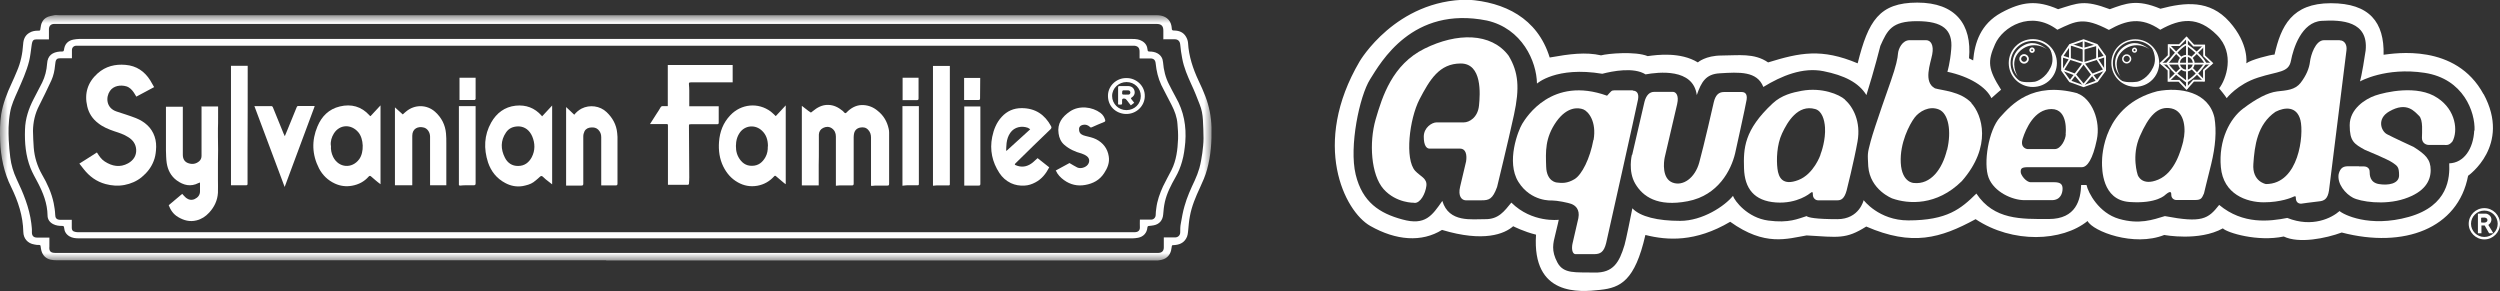 <?xml version="1.0" encoding="UTF-8"?><svg id="Calque_2" xmlns="http://www.w3.org/2000/svg" width="163" height="19" xmlns:xlink="http://www.w3.org/1999/xlink" viewBox="0 0 163 19"><rect x="0" y="0" width="163" height="19" fill="#333333" stroke="none"/><defs><style>.cls-1{stroke-width:.12px;}.cls-1,.cls-2{fill:none;stroke:#fff;}.cls-2{stroke-width:.1px;}.cls-3{fill:#fff;fill-rule:evenodd;stroke-width:0px;}.cls-4{mask:url(#mask);}</style><mask id="mask" x="0" y="1" width="79" height="16" maskUnits="userSpaceOnUse"><g id="mask-2"><polygon id="path-1" class="cls-3" points="0 1 79 1 79 17 0 17 0 1"/></g></mask></defs><g id="Calque_1-2"><g id="Group-50"><g id="Group-3"><g class="cls-4"><path id="Fill-1" class="cls-3" d="m75.85,2.59v-.59c0-.31-.13-.44-.45-.44-2.25,0-4.5,0-6.75,0-6.95,0-13.89,0-20.84,0-4.45,0-8.89,0-13.34,0-2.75,0-5.49,0-8.24,0-2.76,0-5.51,0-8.27,0-4.05,0-8.09,0-12.14,0-.76,0-1.52,0-2.28,0-.21,0-.34.12-.35.33,0,.05,0,.1,0,.15,0,.17,0,.35,0,.53h-.09c-.25,0-.49,0-.74,0-.15,0-.22.05-.26.19-.02.07-.03.14-.04.21-.05.34-.08.68-.16,1.01-.17.68-.47,1.33-.75,1.97-.2.45-.41.89-.49,1.37-.06.33-.09.66-.1.99-.01.27,0,.54.01.82.02.38.05.76.1,1.14.06.48.2.95.41,1.4.44.92.83,1.86.96,2.88.02.19.05.38.04.57-.01.23.09.37.33.37.24,0,.47,0,.71,0,.03,0,.06,0,.1,0,0,.1,0,.19,0,.29,0,.1,0,.2,0,.29-.03.3.07.42.39.42h71.81s.08,0,.11,0c.23-.01.35-.13.35-.36,0-.21,0-.43,0-.65.25,0,.49,0,.73,0,.2,0,.34-.14.34-.33,0-.19,0-.39.04-.58.07-.38.13-.76.24-1.13.16-.58.41-1.13.67-1.68.12-.26.22-.53.3-.8.09-.32.14-.65.19-.98.04-.32.08-.64.08-.96,0-.4-.02-.8-.04-1.2-.02-.35-.08-.69-.21-1.01-.17-.44-.34-.88-.54-1.3-.25-.55-.49-1.1-.6-1.7-.06-.3-.1-.6-.13-.91-.02-.21-.14-.34-.36-.34-.24,0-.48,0-.73,0m-36.32,14.41c-11.94,0-23.88,0-35.82,0-.14,0-.28-.01-.42-.04-.31-.07-.51-.27-.6-.58-.02-.09-.04-.18-.05-.27,0-.08-.03-.11-.11-.11-.1,0-.2,0-.3-.03-.44-.07-.71-.39-.72-.82-.02-1.04-.34-2-.79-2.92C.26,11.26.05,10.24.01,9.17c-.02-.58-.02-1.16.07-1.73.12-.7.37-1.35.67-1.99.12-.26.24-.53.35-.8.25-.57.37-1.16.41-1.78.02-.31.13-.58.42-.74.17-.1.35-.13.54-.13.16,0,.15,0,.17-.16.03-.29.13-.56.41-.71.15-.08.32-.1.49-.14.09-.02.19,0,.29,0,23.85,0,47.7,0,71.56,0,.21,0,.41.03.59.13.29.17.4.43.42.74,0,.1.04.13.14.13.33,0,.62.11.79.41.07.12.12.26.13.4.05.87.32,1.68.69,2.47.16.33.31.67.44,1.01.25.65.38,1.33.4,2.02.02.93-.04,1.84-.29,2.75-.11.41-.28.79-.46,1.18-.28.6-.54,1.21-.66,1.87-.06.3-.08.61-.11.91-.02.19-.03.38-.14.55-.17.29-.45.4-.78.42-.14,0-.14,0-.16.15-.03.3-.14.55-.4.71-.15.09-.32.12-.49.14-.1,0-.19,0-.29,0h-35.7"/></g></g><path id="Fill-4" class="cls-3" d="m74.31,3.82s-.01-.03-.01-.04c0-.14,0-.28,0-.42,0-.24-.11-.36-.35-.38-.04,0-.09,0-.13,0-4.18,0-8.35,0-12.53,0-3.19,0-6.37,0-9.56,0-4.73,0-9.46,0-14.2,0-3.59,0-7.18,0-10.78,0-4.08,0-8.16,0-12.24,0-3.16,0-6.31,0-9.47,0-.02,0-.05,0-.07,0-.17.01-.28.12-.28.29,0,.07,0,.13,0,.2,0,.11,0,.21,0,.33-.04,0-.08,0-.11,0-.23,0-.45,0-.68,0-.17,0-.25.07-.28.23-.01.08-.02.15-.03.23-.03.34-.1.67-.24.98-.26.55-.52,1.11-.8,1.65-.27.52-.39,1.07-.4,1.64,0,.37.03.73.05,1.1.05.62.23,1.2.54,1.75.34.58.62,1.19.76,1.86.05.25.09.51.1.77,0,.2.09.31.3.32.22,0,.45,0,.67,0,.04,0,.07,0,.11,0,0,.18,0,.35,0,.52,0,.1.03.2.13.24.08.03.17.05.26.05,22.94,0,45.88,0,68.83,0,.02,0,.05,0,.07,0,.22,0,.37-.1.35-.35-.01-.15,0-.31,0-.47h.12c.2,0,.41,0,.61,0,.17,0,.29-.13.3-.29,0-.15.02-.3.04-.45.06-.5.23-.97.44-1.43.17-.36.37-.7.55-1.06.32-.64.4-1.33.43-2.03.01-.33-.01-.66-.04-.98-.03-.44-.18-.84-.38-1.23-.22-.44-.46-.87-.67-1.3-.21-.45-.32-.92-.37-1.41-.02-.22-.12-.33-.35-.33h-.68m-34.81,11.73c-11.46,0-22.91,0-34.37,0-.21,0-.42-.02-.61-.13-.22-.13-.33-.32-.35-.56,0-.1-.05-.12-.13-.12-.2,0-.4-.02-.59-.12-.23-.12-.36-.32-.36-.56-.01-.78-.29-1.49-.65-2.17-.16-.3-.33-.6-.46-.92-.32-.81-.39-1.66-.36-2.52.02-.71.24-1.36.56-1.98.19-.36.38-.72.56-1.08.19-.39.29-.8.32-1.23.03-.54.36-.75.84-.79.07,0,.17.01.22-.02.05-.04.04-.13.06-.2.07-.32.29-.5.6-.56.12-.02.24-.04.36-.04,22.89,0,45.79,0,68.68,0,.23,0,.44.02.64.14.22.13.33.32.35.56,0,.1.05.12.13.12.18,0,.36.03.52.12.23.13.34.33.36.58.04.51.16,1,.4,1.46.14.27.28.55.43.82.53.92.7,1.9.62,2.94-.04.42-.09.84-.21,1.25-.1.36-.24.7-.43,1.03-.29.51-.56,1.03-.69,1.6-.06.27-.09.54-.11.82-.03.37-.24.64-.62.71-.1.02-.2.03-.3.04-.07,0-.1.03-.11.1-.03.35-.25.6-.6.67-.12.02-.25.04-.38.04-11.45,0-22.9,0-34.35,0"/><path id="Fill-6" class="cls-3" d="m56.79,12.11v-.13c0-1.01,0-2.01,0-3.02,0-.18-.05-.35-.18-.49-.15-.17-.34-.19-.54-.15-.22.05-.35.19-.39.41-.01.07-.02.14-.02.21,0,1.01,0,2.02,0,3.03,0,.09-.03.12-.12.12-.27,0-.55,0-.82,0-.07,0-.14.01-.22.02v-.13c0-1.03,0-2.05,0-3.08,0-.22-.08-.41-.27-.54-.18-.12-.38-.11-.56-.02-.18.09-.27.24-.28.43,0,.32,0,.63,0,.95,0,.34,0,.69-.01,1.03,0,.42,0,.83,0,1.25,0,.02,0,.05,0,.09h-1.1v-5.19c.15.11.29.23.44.34,0,0,.01,0,.02.01.16.11.1.12.25,0,.29-.24.61-.42,1-.41.36,0,.67.16.94.38.07.05.12.15.19.16.05,0,.12-.1.18-.15.28-.25.61-.4.99-.38.36.02.67.15.94.38.38.3.61.7.71,1.16.02.08.03.17.03.25,0,1.11,0,2.23,0,3.34,0,.1-.03.12-.12.12-.26,0-.52,0-.78,0-.07,0-.14.01-.22.02"/><path id="Fill-8" class="cls-3" d="m5.17,10.67c.39-.25.77-.48,1.15-.73.14.23.29.45.51.59.48.31.99.41,1.52.12.34-.19.55-.49.53-.89-.02-.36-.21-.63-.52-.82-.28-.18-.59-.28-.9-.38-.38-.13-.75-.28-1.06-.53-.37-.28-.61-.65-.71-1.09-.2-.84.02-1.57.68-2.16.52-.46,1.14-.61,1.82-.55.71.06,1.23.42,1.6,1,.09.15.18.3.26.45-.39.21-.77.41-1.16.62-.05-.08-.1-.17-.16-.26-.12-.18-.27-.34-.49-.41-.38-.11-.84-.04-1.07.3-.28.4-.26,1.11.43,1.34.42.14.85.27,1.26.43.57.23,1.02.61,1.22,1.2.1.29.12.6.09.91-.02.24-.06.47-.15.69-.16.42-.43.76-.78,1.05-.33.27-.71.43-1.12.51-.42.08-.83.05-1.24-.06-.59-.16-1.05-.5-1.42-.97-.09-.12-.19-.24-.29-.37"/><path id="Fill-10" class="cls-3" d="m47.77,4.26v1.11h-.12c-.86,0-1.72,0-2.59,0-.14,0-.15.02-.14.15.01.13.02.26.02.39,0,.34,0,.67,0,1.02h1.92c0,.17,0,.33,0,.49,0,.19,0,.38,0,.57,0,.08-.02.11-.11.11-.56,0-1.13,0-1.69,0-.14,0-.14,0-.14.13,0,1.11.02,2.22.02,3.33,0,.14-.01.29-.02.43,0,.02-.04.06-.06.06-.43,0-.86,0-1.31,0,0-.04,0-.07,0-.1,0-1.26,0-2.52,0-3.78,0-.08-.04-.08-.09-.08-.32,0-.63,0-.95,0-.04,0-.07,0-.13,0,.15-.23.28-.45.42-.66.09-.14.19-.28.27-.43.04-.06.08-.09.16-.08.1,0,.2,0,.31,0v-2.68h4.23Z"/><path id="Fill-12" class="cls-3" d="m13.11,6.94h1.11c0,.25,0,.5,0,.74,0,.23,0,.46-.01.69,0,.18,0,.36,0,.54,0,.29.01.58.01.87,0,.26-.01.52-.01.79,0,.38,0,.75,0,1.13,0,.29.01.58,0,.87-.03.49-.23.92-.57,1.29-.23.25-.5.43-.83.51-.44.11-.83,0-1.2-.22-.32-.19-.49-.46-.61-.77.29-.25.59-.49.88-.74.08.09.16.18.25.26.17.13.36.17.56.08.21-.1.35-.26.35-.5,0-.19,0-.38,0-.58-.03.01-.07.02-.09.03-.52.27-.99.15-1.43-.17-.38-.28-.58-.68-.65-1.13-.04-.27-.04-.54-.05-.81,0-.95,0-1.9,0-2.86h1.1c0,.07,0,.14,0,.21,0,.97,0,1.95,0,2.92,0,.28.12.47.36.55.26.09.5.05.71-.13.1-.09.15-.21.15-.34,0-.84,0-1.67,0-2.51v-.7"/><path id="Fill-14" class="cls-3" d="m50.07,9.55c0-.45-.12-.77-.38-1.02-.44-.43-1.13-.37-1.47.14-.12.18-.19.37-.22.59-.04.34-.02.68.15.99.19.34.47.57.88.56.42,0,.69-.23.88-.57.12-.22.16-.46.15-.7m.52-1.97c.21-.23.43-.46.65-.7v5.14c-.06-.04-.12-.08-.16-.12-.15-.13-.31-.26-.46-.39-.05-.05-.09-.06-.14,0-.29.32-.65.53-1.09.61-.46.08-.88,0-1.27-.22-.43-.24-.73-.59-.95-1.03-.25-.51-.32-1.05-.28-1.61.05-.66.27-1.25.74-1.74.7-.74,1.81-.85,2.63-.24.12.09.22.2.33.3"/><path id="Fill-16" class="cls-3" d="m21.58,9.5c-.02.26.03.5.14.73.36.72,1.23.79,1.7.15.33-.45.3-1.34-.06-1.76-.46-.54-1.21-.52-1.59.08-.15.24-.23.51-.2.79m2.59-1.92c.22-.23.43-.46.65-.7v5.14c-.12-.09-.23-.17-.33-.26-.1-.08-.2-.17-.29-.25-.06-.05-.1-.04-.15.01-.29.33-.65.52-1.09.6-.39.07-.76.02-1.11-.14-.46-.21-.81-.55-1.04-.99-.46-.9-.49-1.82-.1-2.74.27-.65.74-1.13,1.46-1.3.74-.18,1.4,0,1.92.57.02.02.03.04.05.05,0,0,0,0,.02.01"/><path id="Fill-18" class="cls-3" d="m33.82,8.24c-.38,0-.65.13-.83.4-.36.53-.35,1.09-.07,1.64.17.34.47.55.87.54.41,0,.7-.23.88-.57.23-.44.22-.91.03-1.36-.17-.39-.47-.63-.87-.65m1.51-.65c.22-.24.44-.47.66-.71v5.14c-.15-.12-.28-.22-.41-.32-.07-.06-.14-.12-.21-.19-.06-.05-.1-.04-.16,0-.14.13-.29.26-.44.37-.2.14-.45.2-.69.25-.41.07-.8-.01-1.15-.2-.55-.29-.92-.75-1.12-1.34-.29-.9-.26-1.78.21-2.61.35-.61.87-1.01,1.59-1.09.67-.07,1.24.14,1.69.65,0,0,.02.02.03.04"/><path id="Fill-20" class="cls-3" d="m67.18,8.44c-.06-.04-.11-.09-.17-.11-.39-.14-.87-.06-1.14.33-.14.2-.21.43-.24.66-.02.16-.02.33-.03.5.01,0,.02,0,.03.01.51-.46,1.02-.92,1.54-1.4m.48,1.88c.25.2.51.4.76.6-.22.42-.49.77-.92.99-.21.11-.44.19-.69.2-.31.02-.61-.03-.89-.16-.31-.15-.56-.37-.75-.66-.47-.72-.64-1.5-.47-2.35.1-.49.28-.94.62-1.31.35-.38.78-.57,1.3-.57.89,0,1.51.42,1.92,1.18.04.08.03.13-.04.2-.74.71-1.47,1.42-2.2,2.14-.18.17-.17.17.07.25.37.11.7,0,.98-.23.1-.08.19-.18.3-.27"/><path id="Fill-22" class="cls-3" d="m36.91,12.08v-5.1c.18.16.35.33.53.5.13-.16.29-.3.48-.4.53-.27,1.2-.18,1.63.23.39.37.64.82.69,1.36,0,.08.02.17.02.25,0,1.02,0,2.03,0,3.05,0,.09-.03.12-.12.12-.31,0-.62,0-.94,0v-.11c0-1.01,0-2.03,0-3.04,0-.19-.06-.35-.2-.49-.13-.12-.27-.15-.45-.14-.19.01-.35.08-.44.25-.05.1-.08.22-.08.33,0,1.03,0,2.05,0,3.08,0,.1-.02.13-.13.13-.33,0-.66,0-.99,0"/><path id="Fill-24" class="cls-3" d="m26.87,12.08h-1.12v-5.08c.17.15.35.31.51.46.07-.06.15-.14.23-.2.54-.45,1.33-.46,1.88.03.42.38.66.85.71,1.41.02.21.02.42.02.63,0,.87,0,1.74,0,2.62v.13h-1.06v-.11c0-1.02,0-2.04,0-3.06,0-.27-.16-.52-.39-.59-.39-.11-.77.06-.77.53,0,1.03,0,2.06,0,3.09v.13"/><path id="Fill-26" class="cls-3" d="m68.81,11.13c.32-.17.63-.34.92-.5.18.1.34.21.51.29.22.1.54,0,.68-.18.14-.18.13-.41-.05-.55-.1-.08-.23-.14-.35-.18-.42-.11-.81-.29-1.13-.57-.22-.19-.33-.45-.37-.73-.1-.66.23-1.1.75-1.45.6-.4,1.44-.3,1.98.1.16.12.26.28.31.47.01.06,0,.09-.06.12-.28.11-.55.23-.82.35-.05.02-.07.02-.11-.02-.13-.12-.28-.18-.46-.14-.22.05-.28.19-.25.37.03.22.2.3.4.35.24.06.49.11.71.22.45.23.74.6.82,1.11.07.41-.08.77-.3,1.1-.29.45-.72.68-1.24.77-.5.09-.97-.02-1.38-.32-.22-.16-.41-.35-.53-.62"/><path id="Fill-28" class="cls-3" d="m16.58,6.92c.38,0,.76,0,1.13,0,.03,0,.07.04.08.07.23.57.47,1.15.7,1.72.02.05.04.09.08.17.07-.17.13-.32.19-.46.19-.47.39-.94.58-1.42.03-.07.06-.1.14-.09.3,0,.6,0,.91,0,.04,0,.09,0,.13.01-.65,1.75-1.3,3.5-1.96,5.27-.66-1.77-1.32-3.52-1.98-5.29"/><path id="Fill-30" class="cls-3" d="m60.83,12.11v-7.81h1.1s0,.04,0,.07c0,2.53,0,5.06,0,7.59,0,.13,0,.13-.14.13-.25,0-.49,0-.74,0-.07,0-.14.01-.22.02"/><path id="Fill-32" class="cls-3" d="m15.05,4.29h1.1v.15c0,1.77,0,3.54-.01,5.3,0,.75,0,1.5,0,2.24,0,.07-.02.1-.1.1-.33,0-.65,0-.98,0v-7.79Z"/><path id="Fill-34" class="cls-3" d="m29.93,6.92h1.08s0,.06,0,.08c0,1.65,0,3.3,0,4.95,0,.1-.03.13-.13.13-.18,0-.36,0-.55,0-.11,0-.21.01-.32.02-.07,0-.1-.02-.09-.09,0-.25,0-.51,0-.76,0-1.41,0-2.81,0-4.22v-.11Z"/><path id="Fill-36" class="cls-3" d="m58.85,6.92h1.06s0,.04,0,.06c0,1.66,0,3.31,0,4.97,0,.13,0,.13-.14.13-.21,0-.42,0-.63,0-.1,0-.19.02-.3.03v-5.19Z"/><path id="Fill-38" class="cls-3" d="m62.86,6.94h1.06c0,.11,0,.21,0,.31,0,.78,0,1.56,0,2.33,0,.8,0,1.6,0,2.4,0,.1-.03.12-.12.12-.31,0-.62,0-.93,0v-5.16Z"/><path id="Fill-40" class="cls-3" d="m72.51,6.26c0,.51.42.92.93.92.53,0,.94-.4.94-.92,0-.5-.4-.91-.93-.91-.5,0-.94.39-.94.91m.94-1.17c.61-.01,1.22.49,1.19,1.21-.02.61-.55,1.16-1.26,1.13-.62-.03-1.17-.5-1.14-1.24.03-.62.57-1.11,1.2-1.1"/><path id="Fill-42" class="cls-3" d="m31.01,5.07c0,.46,0,.92,0,1.38,0,.02-.04.07-.06.07-.33,0-.66,0-.99,0v-1.45h1.05Z"/><path id="Fill-44" class="cls-3" d="m58.85,6.52v-1.45h1.04s0,.03,0,.05c0,.43,0,.86,0,1.29,0,.09-.02.12-.12.12-.3,0-.61,0-.93,0"/><path id="Fill-46" class="cls-3" d="m62.86,6.52v-1.44h1.05s0,.04,0,.06c0,.42-.01.85-.01,1.27,0,.09-.03.11-.11.11-.31,0-.62,0-.93,0"/><path id="Fill-48" class="cls-3" d="m73.4,6.17c.05,0,.1,0,.15,0,.09,0,.14-.04.15-.13,0-.08-.05-.15-.14-.15-.11,0-.21,0-.32,0-.03,0-.07.04-.07.07-.02.21-.02.21.2.21,0,0,.01,0,.02,0m.55.54c-.07.05-.13.1-.21.16-.09-.12-.19-.24-.28-.36-.06-.09-.15-.09-.23-.08-.02,0-.06.05-.06.07,0,.08,0,.15,0,.23,0,.07-.02.09-.09.09-.21,0-.17.02-.17-.16,0-.32,0-.63,0-.95,0-.07.02-.1.1-.1.18,0,.36,0,.54,0,.21,0,.36.1.42.28.06.18,0,.36-.18.47-.06.04-.05.06-.01.11.06.07.12.15.18.23"/></g><g id="Group-75"><path id="Fill-1-2" class="cls-3" d="m92.21,13.22s-1.17.04-2-.89c-.83-.94-.95-3.04-.52-4.54.44-1.51,1.09-3.58,3.19-4.62,2.1-1.04,4.34-1.06,5.48.46.65,1.08.73,2.11.35,3.86-.38,1.75-1.1,4.7-1.1,4.7-.29.8-.53.87-1.01.87h-1.04c-.26-.01-.51-.27-.36-.89.15-.63.39-1.65.39-1.65.06-.4,0-.83-.4-.83h-1.98c-.19,0-.38-.18-.38-.78s.54-.93.83-.93h1.78c.36,0,.91-.32.99-1.09.08-.77.21-2.75-1.19-2.75s-2.02,1.06-2.69,2.34c-.66,1.28-.97,3.9-.28,4.66.33.36.79.48.73.98-.06.5-.39,1.14-.79,1.11"/><path id="Fill-3" class="cls-3" d="m103.89,9.12c-.22,1.21-.75,2.27-1.23,2.56-.48.29-.83.26-1.16.22,0,0-.66-.05-.69-1.03s-.09-1.87.67-2.95c.7-.97,1.41-.92,1.75-.79.33.13.88.79.67,2m2.56-3.24h-1.21c-.19,0-.2.06-.47.35-3.61-1.3-5.27,1.41-5.53,1.83-.26.42-1.07,2.48-.25,3.79.82,1.31,2.18,1.21,2.18,1.21.34,0,1.05.14,1.28.23.24.09.56.34.45.92,0,0-.31,1.34-.38,1.65-.07.3-.04.7.2.7h1.2c.4,0,.64-.12.79-.72,0,0,2-8.92,2.08-9.37s-.14-.57-.34-.57"/><path id="Fill-5" class="cls-3" d="m106.42,10.09l.8-3.45c.11-.43.33-.65.63-.65h1.23c.16,0,.41.19.27.8l-.81,3.47c-.07.33-.18,1.37.5,1.64.68.27,1.47-.29,1.75-1.3.28-1.01.95-3.91.95-3.94.11-.46.32-.66.66-.66h1.16c.19,0,.38.1.32.5-.06.39-.75,3.5-.75,3.5-.26,1.09-1.1,2.74-3.09,3.12-1.98.38-2.93-.31-3.42-1.14-.49-.83-.22-1.88-.22-1.88"/><path id="Fill-7" class="cls-3" d="m118.7,10.08s-.43,1.27-1.45,1.66c-1.02.39-1.29-.16-1.36-.74-.07-.58-.05-1.55.3-2.3.35-.75,1.03-1.91,2.16-1.59.44.12.61.7.64,1.2.05.79-.23,1.61-.3,1.77m1.6-3.59c-.37-.33-1.49-.81-2.82-.57-.6.11-1.31.28-1.89.82-1.87,1.74-1.91,2.93-1.87,4.24.04,1.31.66,2.12,2.08,2.22,1.41.1,2.24-.61,2.24-.61.13-.1.17-.1.17.11s.17.36.33.36h1.28c.25,0,.45-.13.59-.64,0,0,.48-1.9.71-3.19.23-1.29-.28-2.25-.82-2.73"/><path id="Fill-9" class="cls-3" d="m126.94,9.78c-.3,1.24-1.05,2.27-2.16,2.15,0,0-.78-.01-.85-1.31-.07-1.3.57-2.51.9-2.95.31-.41.96-.79,1.59-.53.62.26.83,1.4.53,2.64m1.59-3.07c-.72-.76-1.92-.81-2.38-.95-.77-.41-.3-1.59-.18-2.21.12-.62-.1-.93-.4-.93h-1.07c-.48,0-.73.55-.76.86-.02.31-.12.81-.47,1.81,0,0-1.08,3.04-1.31,3.91-.23.87-.2.79-.16,1.65.12,1.54,1.57,2.09,1.57,2.09,1.05.37,2.89.49,4.53-1.13,1.99-2.27,1.33-4.33.61-5.1"/><path id="Fill-11" class="cls-3" d="m134.69,8.74c0,.33-.31.98-.72.98h-1.78s-.51-.05-.31-.68.76-1.93,1.88-1.93.92,1.63.92,1.63m.77-2.66c-2.95-.79-4.3.74-5.05,1.57-.75.83-1.1,3.01-.74,3.94.36.93,1.54,1.46,2.33,1.46h1.79c.58,0,.7-.47.7-.75s-.13-.42-.55-.42h-1.53c-.29,0-.65-.46-.65-.67s.04-.31.48-.31h3.51c.35,0,.71-.52.97-1.78.27-1.26-.33-2.69-1.26-3.03"/><path id="Fill-13" class="cls-3" d="m142.36,9.16c-.16.64-.55,2.09-1.64,2.55-1.09.46-1.34-.3-1.34-.3,0,0-.43-1.24.14-2.53s1.15-2,2.06-1.81c.91.2.94,1.45.77,2.09m2.03-1.5c-.39-1.67-2.23-2-3.73-1.71-3.51.92-3.6,4.2-3.6,4.63s-.01,2.46,1.79,2.59c1.8.13,2.34-.47,2.34-.47.36-.3.39-.17.39.02s.16.32.32.32h1.23c.39,0,.44-.11.58-.43,0-.04.19-.76.47-1.91.28-1.15.36-2.17.21-3.04"/><path id="Fill-15" class="cls-3" d="m147.74,12s-.91-.15-.82-1.32c.08-1.17.25-2.57,1.44-3.39.62-.32,1.4-.37,1.63.55.23.92-.09,4.16-2.25,4.16m4.8-9.38h-1.01c-.57,0-.87.99-.92,1.41-.05.42-.24.89-.61,1.37-.37.47-.91.49-1.53.56-.62.08-1.36.47-2.22,1.12-.85.64-1.61,2.04-1.45,3.82.16,1.77,1.68,2.29,2.8,2.29s1.83-.32,1.83-.32c.17-.06.26-.16.26.05s.12.36.34.36c0,0,.77-.11,1.16-.15.39-.03.58-.2.66-.71,0,0,1.09-8.75,1.14-9.14.05-.4-.16-.65-.43-.65"/><path id="Fill-17" class="cls-3" d="m153.8,10.85h.34c.14,0,.36.09.36.33s.02.72.6.82c.58.1,1.32,0,1.32-.57s-.12-.61-.43-.83c-.31-.22-1.8-.83-1.8-.83-.7-.39-.99-.55-.99-1.61s1.02-1.71,1.66-1.93c.64-.22,2.77-.73,4.07.16,1.2.79,1.34,2.16.97,2.83-.23.28-.37.23-.56.23h-.97c-.21,0-.46-.13-.46-.46s.09-1.18-.19-1.44c-.28-.26-.78-.96-1.95-.28-.81.47-.53,1.27-.14,1.48.39.21,1.74.83,1.74.83.77.49,1.11.81,1.11,1.51s-.38,1.43-1.71,1.87c-1.33.44-2.89.18-3.36-.07-.48-.25-1.04-.9-.93-1.54.11-.43.33-.51.62-.51s.71,0,.71,0"/><path id="Fill-19" class="cls-3" d="m161.32,8.51c-.06,1.19-.67,2.11-1.63,2.14.04.92-.04,2.76-2.63,3.49-2.59.73-4.3-.17-4.52-.38-.51.45-1.77,1.1-3.41.45-1.14.22-2.88.45-4.44-.85-.72.92-1.12,1.19-3.54.73-.79.24-1.67.56-2.99.18-1.32-.38-2.01-1.7-2.12-2.21h-.35c-.03.95-.32,2.22-2.11,2.22s-3.57.07-4.72-1.66c-1,.99-1.9,1.75-4.44,1.75-1.92,0-2.91-1.32-2.91-1.32,0,0-.28,1.24-1.71,1.24s-1.91-.11-2.01-.2c-.56.17-1.14.47-2.5.29-1.36-.18-2.19-1.28-2.3-1.61-.53.66-1.98,1.63-3.44,1.63s-2.61-.27-3.12-.82c-.41,2.07-.51,2.39-.51,2.39-.34,1.13-.73,1.83-1.96,1.8-1.23-.03-2.01.11-2.42-.66-.41-.77-.28-1.24-.13-1.84.15-.6.22-.94.22-.94,0,0-1.74.22-3.09-1.12-.46.56-.83,1.09-1.7,1.08-.87-.01-2.37.25-2.8-1.19-.67.96-1.11,1.62-2.6,1.21-1.49-.4-2.61-1.12-3.05-2.93-.44-1.82.25-5.12.94-6.21.69-1.09,2.75-4.81,7.62-3.83,2.29.52,3.24,2.66,3.26,4.11,0,0,1.25-1.14,4.26-.64.65-.17,2.05-.45,2.82.04.83-.15,3.11-.42,3.34,1.35.3-.87.6-1.37,1.49-1.42,1.29-.08,2.44-.15,2.85.89,1.19-.73,2.57-1.3,3.92-1.03,1.35.27,2.3.74,2.8,1.56.52-1.65.91-3.21.91-3.21.46-1.03.74-1.61,2.39-1.61s2.35.54,2.23,1.83c-.07.89-.25,1.47-.25,1.47,1.45.31,2.53.99,2.87,1.72.27-.25.63-.55.63-.55-.86-1.35-.89-1.85-.39-2.97.49-1.12,2.33-2.25,4.06-.94,1.24-.59,1.71-.85,3.36.01,1.14-.64,2.1-.87,3.35-.01,1.33-.75,2.47-.88,3.69.34,1.22,1.21.59,2.92.15,3.48.38.46.49.64.49.64,0,0,.7-.91,2.04-1.34,1.33-.43,2-.31,2.15-1.1.15-.8.69-2.52,2-2.6,1.31-.08,3.06.02,2.87,1.93-.24,1.62-.37,2.02-.37,2.02,0,0,1.67-.95,4.22-.56,2.54.39,3.3,2.57,3.25,3.76m.59-2.36c-1.81-3.36-5.84-2.66-6.52-2.58.05-2.1-.9-3.36-3.44-3.36s-3.25,1.49-3.67,3.35c-.25,0-1.56.34-1.84.57,0,0,.19-1.26-1.1-2.71-1.29-1.45-2.91-1.27-4.5-.85-1.53-.64-2.23-.36-3.3.03-1.68-.63-2.06-.41-3.37,0-1.4-.61-2.36-.5-3.71.23-1.35.74-1.73,1.96-1.83,3.11,0,0-.14-.08-.27-.14.2-2.21-.88-3.63-3.37-3.63s-3.2,1.2-3.89,3.96c-2.35-.99-3.76-.7-5.84-.06-.91-.63-1.95-.45-3.02-.45s-1.56.45-1.56.45c-1.13-.69-2.64-.5-3.27-.41-.8-.33-2.61-.17-3.04-.05-1.01-.23-2.06-.09-3.35.14-.8-2.6-2.99-3.61-5.32-3.77-4.72,0-7.07,4.02-7.07,4.02-3.17,5.39-1,9.77.69,10.73,1.69.96,3.36,1.08,4.68.26,2.72.82,4.08.26,4.64-.24,0,0,.7.36,1.49.55-.27,4.03,2.85,3.75,4.18,3.6,1.33-.14,2.27-.6,2.95-3.58,1.43.36,3.26.48,5.53-.86,2.27,1.63,3.72,1.1,4.98.89,2.08.12,2.56.26,3.89-.58,3,1.3,4.83.77,7.13-.48,2.42,1.61,5.65,1.46,7.3.12.34.67,3.02,1.7,5,.91,0,0,2.27.43,3.82-.43.29.29,2.27.89,3.97.53,1,.48,2.75.12,3.78-.26,4.06,1.06,7.59-.26,8.24-3.7,0,0,2.83-1.97,1.01-5.33"/><path id="Fill-21" class="cls-3" d="m161.77,14.51v-.31s.41-.09.41.15-.41.15-.41.15m.46.17s.21-.12.21-.36-.24-.38-.37-.38h-.51v1.28h.23v-.51h.21l.29.51h.27s-.1-.2-.32-.54"/><path id="Fill-23" class="cls-3" d="m161.98,15.45c-.48,0-.87-.39-.87-.86s.39-.86.87-.86.87.39.87.86-.39.86-.87.86m0-1.88c-.57,0-1.02.46-1.02,1.02s.46,1.02,1.02,1.02,1.02-.46,1.02-1.02-.46-1.02-1.02-1.02"/><polygon id="Stroke-25" class="cls-1" points="134.96 5.3 134.45 4.59 134.45 3.68 134.96 2.93 135.85 2.62 136.72 2.93 137.25 3.67 137.25 4.59 136.73 5.3 135.85 5.62 134.96 5.3"/><polyline id="Stroke-27" class="cls-1" points="134.45 3.68 135.85 4.12 137.25 3.67"/><polyline id="Stroke-29" class="cls-1" points="134.96 2.93 134.96 3.84 134.51 4.57 135.29 4.86 135.85 5.54 136.41 4.87 137.2 4.56 136.73 3.84 136.73 2.96"/><polyline id="Stroke-31" class="cls-1" points="134.96 5.3 135.85 4.12 135.85 3.18 135.85 2.62"/><line id="Stroke-33" class="cls-1" x1="136.73" y1="5.3" x2="135.85" y2="4.12"/><polyline id="Stroke-35" class="cls-1" points="136.72 2.93 135.85 3.18 135.02 2.91"/><polygon id="Stroke-37" class="cls-1" points="142.56 5.78 142.07 5.27 141.39 5.27 141.39 4.57 140.89 4.12 141.4 3.63 141.4 2.94 142.1 2.94 142.56 2.46 143.03 2.97 143.71 2.97 143.71 3.64 144.22 4.12 143.7 4.58 143.7 5.26 143.02 5.26 142.56 5.78"/><path id="Stroke-39" class="cls-1" d="m142.56,5.32s-.97-.64-1.25-1.2c.59-.75,1.03-1.18,1.25-1.22.53.4,1.03.82,1.23,1.22-.44.63-.91,1.07-1.23,1.2Z"/><path id="Stroke-41" class="cls-1" d="m143.03,4.12c0,.27-.22.48-.48.48s-.48-.22-.48-.48.22-.48.48-.48.48.22.48.48Z"/><polyline id="Stroke-43" class="cls-1" points="140.89 4.15 142.07 4.15 143.03 4.15 144.21 4.15"/><polyline id="Stroke-45" class="cls-1" points="142.59 2.46 142.59 3.64 142.59 4.6 142.59 5.77"/><line id="Stroke-47" class="cls-1" x1="141.4" y1="2.94" x2="142.21" y2="3.77"/><line id="Stroke-49" class="cls-1" x1="142.9" y1="4.44" x2="143.71" y2="5.27"/><line id="Stroke-51" class="cls-1" x1="143.71" y1="2.97" x2="142.89" y2="3.77"/><line id="Stroke-53" class="cls-1" x1="141.39" y1="5.27" x2="142.21" y2="4.47"/><path id="Stroke-55" class="cls-1" d="m134.05,4.11c0,.83-.67,1.5-1.51,1.5s-1.51-.67-1.51-1.5.67-1.5,1.51-1.5,1.51.67,1.51,1.5Z"/><path id="Fill-57" class="cls-3" d="m131.59,5.03s-.45-.63-.17-1.31c.27-.59,1.11-1.09,2.04-.52-.52-.38-1.02-.56-1.62-.18-.61.38-.9,1.27-.24,2.01"/><path id="Stroke-59" class="cls-1" d="m132.22,3.84c0,.14-.11.25-.25.25s-.25-.11-.25-.25.11-.25.25-.25.25.11.25.25Z"/><path id="Stroke-61" class="cls-1" d="m132.61,3.27c0,.07-.06.12-.12.12s-.12-.06-.12-.12.06-.12.12-.12.12.06.12.12Z"/><path id="Fill-63" class="cls-3" d="m133.56,3.01s.48.7.14,1.39c-.33.69-.87.9-1.04.93-.17.02-.85.1-1.18-.15.23.19.63.48,1.13.44.5-.04,1.06-.37,1.22-.72.15-.34.51-1-.27-1.89"/><path id="Stroke-65" class="cls-2" d="m140.73,4.11c0,.83-.67,1.5-1.51,1.5s-1.51-.67-1.51-1.5.67-1.5,1.51-1.5,1.51.67,1.51,1.5Z"/><path id="Fill-67" class="cls-3" d="m138.27,5.03s-.45-.63-.17-1.31c.27-.59,1.11-1.09,2.04-.52-.52-.38-1.02-.56-1.62-.18-.61.38-.9,1.27-.24,2.01"/><path id="Stroke-69" class="cls-2" d="m138.91,3.84c0,.14-.11.25-.25.25s-.25-.11-.25-.25.11-.25.25-.25.25.11.25.25Z"/><path id="Stroke-71" class="cls-2" d="m139.29,3.27c0,.07-.06.12-.12.12s-.12-.06-.12-.12.06-.12.12-.12.12.06.12.12Z"/><path id="Fill-73" class="cls-3" d="m140.24,3.01s.48.7.14,1.39c-.33.69-.87.9-1.04.93-.17.02-.85.1-1.18-.15.23.19.63.48,1.13.44.5-.04,1.06-.37,1.22-.72.15-.34.51-1-.27-1.89"/></g></g></svg>